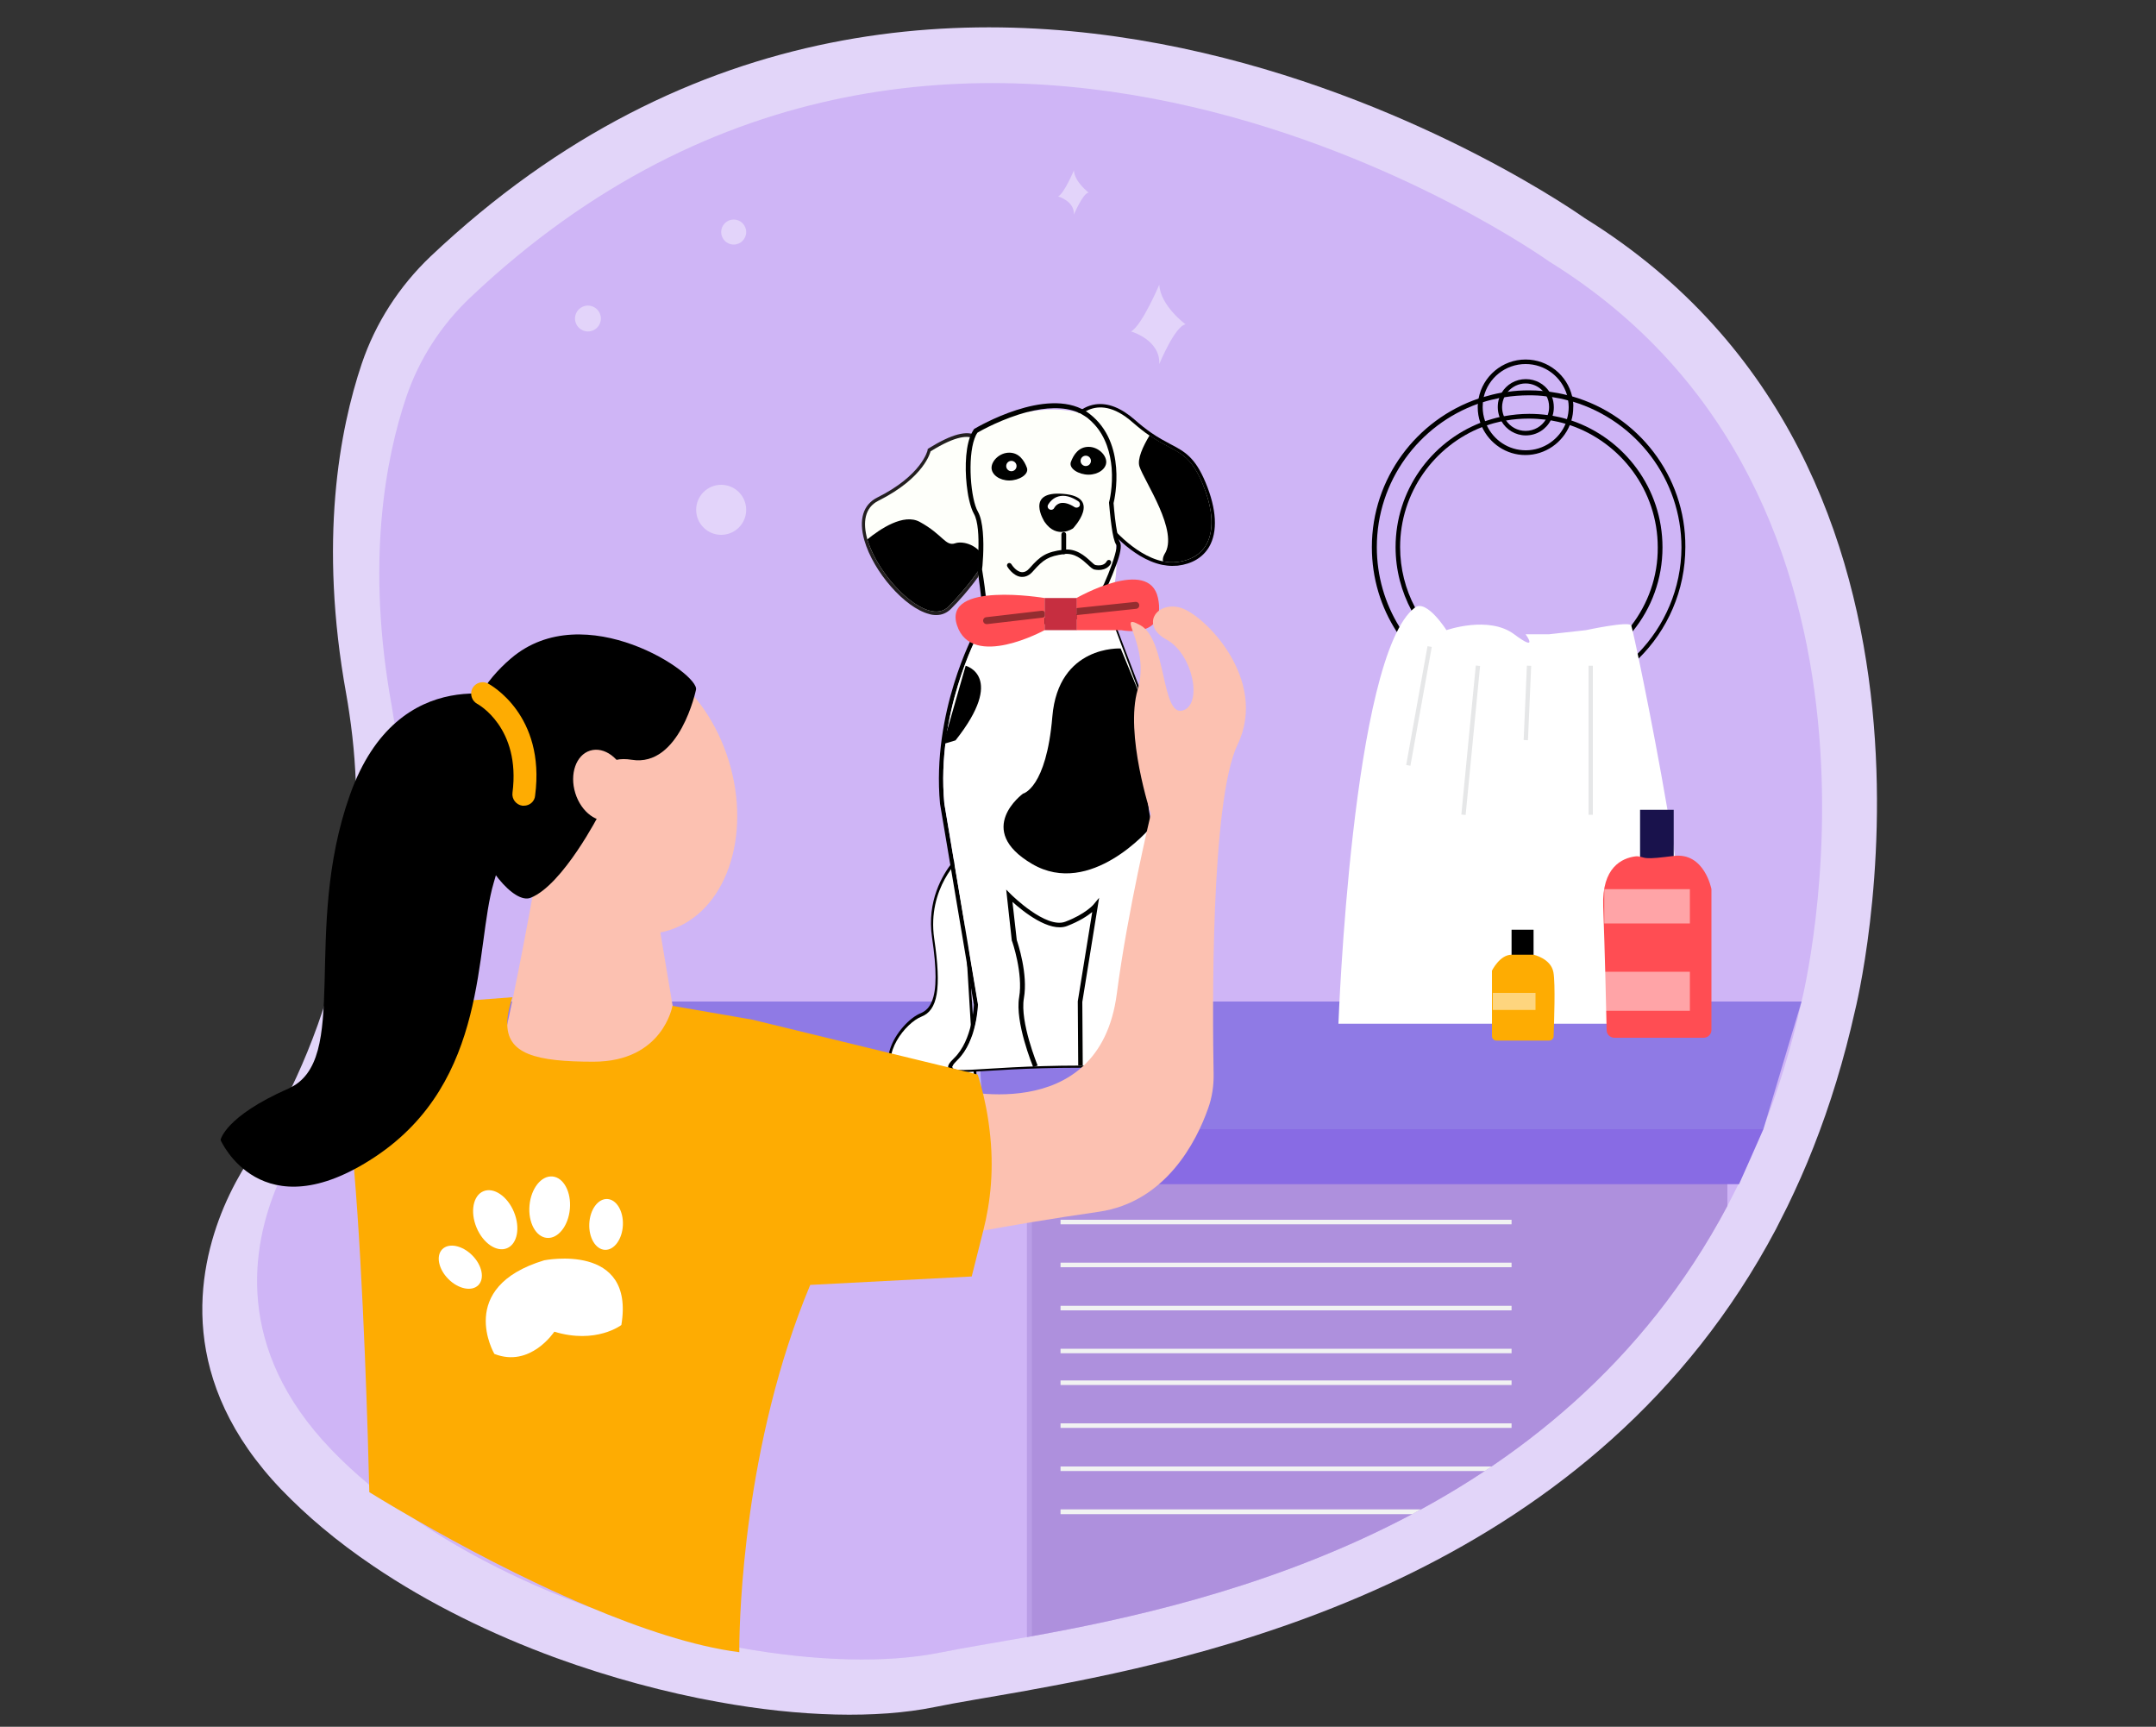 <svg version="1.1" id="Layer_1" xmlns="http://www.w3.org/2000/svg" x="0" y="0" viewBox="0 0 1000 800.7" style="enable-background:new 0 0 1000 800.7" xml:space="preserve"><rect x="0" y="0" width="1000" height="800.7" fill="#333333" stroke="none"/><style>.st6{fill:#f1f2f2}.st7{opacity:.42}.st7,.st8{fill:#fff}.st9{fill:#fefffa}.st12{fill:#000100}.st13{fill:#ff4d53}.st14{opacity:.42}.st16{fill:#fcc1b1}.st17{fill:none;stroke:#e6e7e8;stroke-width:2;stroke-miterlimit:10}.st18{fill:#feac02}.st20{opacity:.49;fill:#fff}</style><path d="M860.4 468.6c-5.1 22.8-11.6 43.9-19.3 63.4-3.7 9.5-7.8 18.6-12 27.3-1.8 3.6-3.6 7.2-5.4 10.7-83.3 157.1-252.5 196.8-345.2 213.5-.9.2-1.7.3-2.6.5-17.4 3.1-32 5.4-42.6 7.6-26.7 5.4-62.1 4.5-100.1-2.4-24.5-4.4-50.1-11.3-75.2-20.4-30-11-59.1-25.2-84.8-42.6-8.3-5.6-16.2-11.5-23.7-17.8-6.7-5.6-13-11.5-18.9-17.6-48.2-50.2-39.5-100.8-26.8-131 7.3-17.2 15.8-27.8 15.8-27.8s60-84.5 42.4-201.4c-.4-2.9-.9-5.8-1.4-8.7-12.9-71.1-3.1-122.7 7.2-153.3 6.4-18.9 17.4-35.9 31.9-49.7 241.3-228.2 535.4-17.7 535.4-17.7C923.6 218 860.4 468.6 860.4 468.6z" style="fill:#e2d5f9"/><path d="M835.6 464.4c-4.7 21.3-10.8 41-18 59.3-3.5 8.8-7.2 17.4-11.3 25.5-1.7 3.4-3.4 6.7-5.1 10-77.9 146.8-236 183.9-322.6 199.5-.8.1-1.6.3-2.4.4-16.3 2.9-29.9 5.1-39.8 7.1-25 5.1-58 4.2-93.6-2.2-22.9-4.1-46.8-10.5-70.2-19.1-28-10.2-55.3-23.6-79.2-39.8-7.8-5.2-15.2-10.8-22.1-16.6-6.3-5.2-12.2-10.7-17.7-16.4-45.1-46.9-36.9-94.2-25-122.4 6.8-16.1 14.8-26 14.8-26s56.1-78.9 39.6-188.2c-.4-2.7-.9-5.4-1.3-8.1-12.1-66.4-2.9-114.7 6.7-143.2 6-17.7 16.3-33.6 29.9-46.4 225.5-213.3 500.3-16.5 500.3-16.5 176.1 108.9 117 343.1 117 343.1z" style="fill:#cfb5f6"/><path d="M478.6 758.7c86.6-15.6 244.7-52.7 322.6-199.5V494H476.3v265.1l2.3-.4z" style="fill:#ae90dd"/><path d="M478.6 758.7V510.8H153.6V672c5.5 5.7 11.4 11.2 17.7 16.4.1 2.3.1 3.6.1 3.6s8.4 5.3 22.1 13.1c23.9 16.2 51.2 29.5 79.2 39.8 24.2 10.2 49.1 18.6 70.3 21.3V764c35.5 6.4 68.6 7.3 93.6 2.2 9.9-2 23.5-4.2 39.8-7.1l2.2-.4z" style="opacity:.35;fill:#cfb5f6"/><path style="fill:#8f7ae5" d="M835.6 464.4H213.5V523.6h604.4z"/><path d="M817.9 523.6h-494c-3.5 0-6.7 1.4-9 3.7-2.3 2.3-3.7 5.5-3.7 9 0 7 5.7 12.8 12.8 12.8h482.6l11.3-25.5z" style="fill:#886be4"/><path class="st6" d="M491.9 625.4h209.2v2.1H491.9zM491.9 605.5h209.2v2.1H491.9zM491.9 585.5h209.2v2.1H491.9zM491.9 565.6h209.2v2.1H491.9zM655.1 702.1H491.9v-2.2H659zM688.7 682.1H491.9V680h200zM491.9 660h209.2v2.1H491.9zM491.9 640.1h209.2v2.1H491.9z"/><path class="st7" d="M448.7 397.1S433 411 436.4 434.5c3.5 23.5 1.5 33.3-5.9 36.2-7.4 2.9-19.1 17.7-12.3 27.5 6.9 9.8 37 6.6 37 6.6l-6.5-107.7z"/><path d="m451.7 498.1-1.1-.3.3 5.4c.3-.1.7-.1 1-.2l-.2-4.9zm-3.7-60-1.7-9.9 2.2 36.2 1 16.6c.3-.9.6-1.8.9-2.6l-.9-14-1.5-26.3zm5.3 66.9-.1-2.3-.3-4.4-.1-2.5v-.1l-1.1-18.1-.2-2.7-.7-10.6-1-16.1-.5-8.3-2.5-40.8-.3-4.3-1.6 1.5s-1 .9-2.4 2.6c-.3.3-.5.6-.8 1-4.5 5.7-11.9 17.9-9.4 34.8 2.2 14.8 2.2 24.3-.1 29.7-1.1 2.7-2.8 4.4-5.1 5.4-5.1 2-12 9.3-14.3 16.8-.2.7-.4 1.3-.5 1.9-.7 3.9-.1 7.5 2 10.4 4.4 6.3 17.4 7.6 27 7.6h.1c5.9 0 10.4-.5 10.9-.5l1-.1v-.9zm-29.1-2.6c-3.6-1-6.6-2.5-8.2-4.8-1.7-2.4-2.3-5.3-1.6-8.6.1-.6.2-1.2.4-1.8 2.1-6.9 8.4-13.6 13-15.4 3.2-1.3 5.4-3.6 6.7-7.3 2.1-6 2-15.5-.2-30-2.2-14.8 3.5-25.7 7.8-31.6.3-.4.5-.7.8-1 .6-.8 1.2-1.5 1.7-2.1l.1 2.1 1.1 17.9.5 8.6 2.2 36.2 1 16.6.1 1.9.8 13v.1l.1 1.9.3 5.4v.7c-1.1.1-2.9.2-5.2.3-5.7-.1-14.6-.2-21.4-2.1zm25.5-38-1.6-26.3-1.7-9.9 2.2 36.2 1 16.6c.3-.9.6-1.8.9-2.6l-.8-14zm2 33.7-1.1-.3.3 5.4c.3-.1.7-.1 1-.2l-.2-4.9z"/><path class="st8" d="M445.6 397.8s-15.7 13.9-12.3 37.4c3.5 23.5 1.5 33.3-5.9 36.2-7.4 2.9-19.1 17.7-12.3 27.5 6.9 9.8 37 6.6 37 6.6l-6.5-107.7z"/><path d="M543.7 262.4c-1.5 0-3.1-.2-4.7-.5-14.4-3-26.2-18.3-26.7-18.9l-.2-.2-.1-.2-16-46.9.4-.6c.2-.3 4.1-6.5 11.7-7.6 5.8-.8 11.9 1.6 18.3 7.2 2.6 2.3 5 4.2 7.6 6 3.3 2.3 6.2 3.8 8.8 5.2 6.7 3.5 11.5 6.1 16.4 17.9 5.1 12.2 5.7 22.8 1.6 29.8-2.9 4.9-7.9 7.9-14.6 8.7-.8 0-1.6.1-2.5.1zM515 241.2c1.4 1.8 12.3 15 24.7 17.5 2.2.4 4.2.5 6.1.3 5.7-.7 9.9-3.1 12.2-7.1 3.5-6.1 2.9-15.9-1.7-27-4.5-10.7-8.5-12.8-15-16.3-2.6-1.4-5.6-3-9.1-5.4-2.7-1.8-5.3-3.9-7.9-6.2-5.6-5-10.9-7.1-15.7-6.4-4.8.7-7.9 4.1-9 5.5l15.4 45.1z"/><path class="st9" d="M546 260.6c-2.2.3-4.5.1-6.6-.3-14-2.9-25.8-18.3-25.8-18.3l-15.7-46.1s9.8-15.7 27.5 0c2.9 2.5 5.4 4.5 7.8 6.1 12.2 8.3 18 6.7 24.6 22.4 7.8 18.5 4.9 34.2-11.8 36.2z"/><path d="M546 260.6c-2.2.3-4.5.1-6.6-.3-.2-1.1.1-2.2.7-3.3 6.9-10.5-9.3-33.7-11.6-40.7-1.1-3.4 1.6-9.3 4.7-14.4 12.2 8.3 18 6.7 24.6 22.4 7.8 18.6 4.9 34.3-11.8 36.3z"/><path d="M434.3 285.2c-1.1 0-2.2-.1-3.4-.5-11.2-2.9-25.8-19.5-30-34.2-2.7-9.5-.6-16.5 6-19.8 20.5-10.2 23.3-21.7 23.3-21.8l.1-.7.6-.4c10.5-6.5 17.7-8.4 22-5.8 3.4 2.1 3.5 6.2 3.4 7.1l5.3 45.8-.2.4c0 .1-1 2-3 5.2-3.3 5.3-8.9 13.4-17.3 21.8-1.9 1.9-4.2 2.9-6.8 2.9zm-1.2-74.9c-.9 2.8-5.5 13.6-24.8 23.3-6.5 3.2-5.9 10.5-4.3 16 3.9 13.6 17.7 29.4 27.8 32 3 .8 5.4.3 7.1-1.5 8.2-8.2 13.7-16 16.9-21.2 1.4-2.2 2.2-3.8 2.6-4.5l-5.2-45.2v-.2s.2-3.1-1.9-4.3c-1.9-1-6.5-1.6-18.2 5.6z" style="fill:#231f20"/><path class="st9" d="M459.9 254.7s-.9 1.9-2.9 5.1c-3.1 5-8.7 13-17.1 21.5-9.6 9.6-32.3-13.1-37.6-31.2-2.2-7.8-1.3-14.7 5.1-17.9 21.6-10.8 24.2-22.9 24.2-22.9 24.2-15.1 23 0 23 0l5.3 45.4z"/><path d="M457 259.8c-3.1 5-8.7 13-17.1 21.5-9.6 9.6-32.3-13.1-37.6-31.2 5.9-4.8 16.8-12.2 24.3-8.1 10.8 5.9 11.9 11.5 16.5 9.9 3.5-1.2 11.1.7 13.9 7.9z"/><path class="st9" d="M456.9 196.8c11.2-4.5 31.7-10.7 47.9-3.9 0 0 15.6 19.6 10.7 43.2 0 0 4.6 24.7 1 36.3-4.2 13.3-8.1 22.6-32 21.6s-30.8-26.5-30.8-26.5 5.8-26.5-4.9-36.3V209c-.1-5.3 3.2-10.2 8.1-12.2z"/><path d="M452.7 294.1s-19.6 36.3-15.7 78.5l15.7 93.2s-.4 16.8-9.5 25.6 6.2 2.7 58 2.7c44.2 0 43.8 2.2 43.8 2.2s-8.6-8.8-15.1-21.6 7.8-65.3 7.8-65.3l-7.8-45.2-2.1-44.4-13.3-35-61.8 9.3z" style="fill:none;stroke:#000;stroke-width:2;stroke-miterlimit:10"/><path class="st8" d="M453.6 294.1s-19.5 36.3-15.6 78.5l15.6 93.2s-.4 16.8-9.4 25.6 6.1 2.7 57.4 2.7c43.8 0 43.4 2.2 43.4 2.2s-8.5-8.8-15-21.6c-6.4-12.8 7.7-65.3 7.7-65.3l-7.7-45.2-2.1-44.4-13.1-35-61.2 9.3z"/><path d="M519.8 300.7s-28.9-1.7-31.7 31.6-13.6 35.7-13.6 35.7-22.9 16.7 4.2 32.6c27.1 15.9 54.7-16.6 54.7-16.6l-5.2-63-8.4-20.3z"/><path class="st12" d="M476.3 216.9c1.1 3.1-3.7 5.9-8.2 5.9s-8.2-2.7-8.2-5.9 3.7-7 8.2-7 6.9 3.5 8.2 7zM496.7 214.2c-1.1 3.1 3.7 5.9 8.2 5.9s8.2-2.7 8.2-5.9-3.7-7-8.2-7-6.9 3.5-8.2 7z"/><circle class="st8" cx="469.1" cy="216.1" r="2.4"/><circle class="st8" cx="503.6" cy="213.7" r="2.4"/><path class="st12" d="M484.5 242s-9.4-14.5 8.7-13c18.2 1.5 4.5 16 4.5 16s-7.5 5.3-13.2-3z"/><path class="st8" d="M487.5 236.4c-.2 0-.5-.1-.7-.2-.8-.4-1.1-1.3-.7-2.1.1-.1 1.5-3 4.8-3.9 2.8-.8 5.9 0 9.3 2.3.7.5.9 1.5.5 2.2-.5.7-1.5.9-2.2.5-2.6-1.7-4.9-2.3-6.7-1.9-1.9.5-2.8 2.1-2.8 2.2-.3.6-.9.9-1.5.9z"/><g><path class="st12" d="M474.2 267.5h-.5c-3.8-.3-6.4-4.6-6.5-4.8-.3-.5-.1-1.2.4-1.5.5-.3 1.2-.1 1.5.4 0 0 2.1 3.5 4.8 3.7 1.3.1 2.5-.5 3.7-1.9 4.9-5.6 7.7-7.5 15.6-8.5 5.9-.8 10 2.9 12.7 5.4.8.7 1.8 1.7 2.2 1.7 4.1.8 5.1-1.6 5.2-1.7.2-.5.8-.8 1.4-.6.5.2.8.8.6 1.4-.5 1.4-2.8 3.9-7.6 3-1-.2-1.9-1.1-3.2-2.3-2.5-2.3-6-5.5-10.9-4.9-7.3 1-9.6 2.5-14.3 7.8-1.6 1.9-3.3 2.8-5.1 2.8z"/><path class="st12" d="M493.4 257c-.6 0-1.1-.5-1.1-1.1v-8.1c0-.6.5-1.1 1.1-1.1s1.1.5 1.1 1.1v8.1c0 .6-.5 1.1-1.1 1.1z"/></g><g><path class="st12" d="M479.2 494.8c-.3-.8-8.5-20.8-6.5-32.4 1.9-11-3.2-25.9-3.3-26l-.1-.2-2.6-23.7 2.2 2.2c.2.2 16.2 16.1 25.2 12.7 9.3-3.5 13.2-8 13.2-8.1l2.5-3-7.8 48.3.2 29.5h-2.1l-.2-29.7v-.1l6.7-41.4c-2.2 1.8-6 4.3-11.7 6.5-8.2 3.1-20.4-6.8-25.3-11.2l2 17.7c.5 1.5 5.3 15.8 3.3 27-1.9 11 6.3 31 6.4 31.2l-2.1.7z"/></g><g><path class="st12" d="M519.4 251.3c-.4-.6-.9-2.2-1.2-4.2-.8-4-1.4-9.8-1.7-13.8.6-2.4 6.2-27.9-11-41.3-.6-.5-1.3-1-2-1.4-18.4-11.3-50.1 7.4-51.5 8.2l-.2.1-.1.2c-.7 1-1.3 2.2-1.8 3.5-2.4 6.6-2.4 17.2-1.1 25.5.2 1.3.4 2.6.7 3.7.6 2.7 1.4 5 2.2 6.4 2 3.4 2.3 10.8 2.1 16.7-.1 4.9-.5 8.8-.5 8.9v.2s.1.4.2 1.1c.1.5.2 1.2.3 2.1 0 .2.1.4.1.6.4 2.8.9 6.5 1.1 8.6v.1c.2 1.5 2.6 3.2 6 4.9 2.3 1.1 5.1 2.2 8.2 3.2 2.6.9 5.3 1.6 8 2.3 2.5.6 5 1.1 7.3 1.5.9.1 1.7.3 2.5.3h.3c1.5.2 2.8.2 4.1.2h1c2.5-.1 4.8-.9 6.9-2 .1 0 .1-.1.2-.1s.1-.1.1-.1c1.2-.6 2.3-1.4 3.3-2.2 1.5-1.1 2.8-2.4 4-3.7 4.2-4.4 6.8-9.1 7-9.5.1-.3.2-.6.4-.9.9-2 2.3-5.4 3.5-8.7 1.6-4.2 2.7-8.8 1.6-10.4zm-7.3 19.4s-.2.4-.6 1.1c-1.2 1.9-4.1 6.2-7.9 9.8-1.3 1.2-2.7 2.3-4.2 3.2l-.6.3c-2 1.1-4.2 1.9-6.4 2-2.3.1-5-.1-7.8-.6-.3 0-.5-.1-.8-.1-3-.5-6.1-1.3-9.1-2.1-7.2-2.1-13.7-4.8-16.3-6.6-.7-.5-1.1-.9-1.2-1.2v-.1c0-.3-.1-.6-.1-1-.4-3.9-1.4-10.3-1.6-11.4 0-.3.1-.9.2-1.8.1-1.2.2-2.8.3-4.6.3-6.5.1-15.9-2.4-20.3-3.4-5.8-4.9-24.9-1.6-33.9.4-1.1.8-2 1.4-2.8 1.5-.9 11.7-6.6 23.3-9.6h.1c7.9-2 16.5-2.7 23.4.3.5.2 1 .4 1.4.7.9.5 1.8 1.1 2.7 1.7 1.2 1 2.3 2 3.3 3.1 5.4 5.9 7.4 13.5 8 20.1.7 8.7-1.1 15.8-1.2 16v.4c.1.9.5 6.2 1.2 11 .5 3.6 1.2 7 2.1 8.2.2.3.2.9.1 1.8-.5 3.4-3 10.4-5.7 16.4z"/></g><g><path class="st13" d="M499.3 277.3s33.7-19.3 37.8 0c4.1 19.3-17 14.9-17 14.9h-20.8v-14.9zM484.5 277.3s-47.5-8-40.6 12.7c6.9 20.7 40.6 2.2 40.6 2.2v-14.9z"/><g class="st14"><path class="st12" d="M499.3 285.2c-.8 0-1.5-.6-1.6-1.4-.1-.9.5-1.7 1.4-1.8l27.5-2.9c.9-.1 1.7.5 1.8 1.4.1.9-.5 1.7-1.4 1.8l-27.5 2.9h-.2z"/></g><g class="st14"><path class="st12" d="M457.6 289.4c-.8 0-1.5-.6-1.6-1.4-.1-.9.5-1.7 1.4-1.8l25.7-3c.9-.1 1.7.5 1.8 1.4.1.9-.5 1.7-1.4 1.8l-25.7 3h-.2z"/></g><path style="fill:#c62e40" d="M484.5 277.3h14.9v14.9h-14.9z"/></g><path d="M447.9 308.7s18.8 4.9-4.7 34.6l-5.7 1.7 10.4-36.3z"/><path class="st16" d="M316.2 491.3c-6.3 3.4-12.5 6-18.6 8-20.5 6.7-39.1 6-51.7 4-10.2-1.6-16.5-4-16.5-4 5.3-18.6 12.8-57.6 16.5-77.6 1.4-7.5 2.2-12.3 2.2-12.3l17-45.2 15.6 17.2 13.1 14.4 7.8 8.6 9.9 59.1 4.7 27.8z"/><ellipse transform="rotate(-17.215 290.362 367.388)" class="st16" cx="290.4" cy="367.4" rx="49.8" ry="67"/><path d="M322.8 319.9s-7.5 36-29.8 32.4c-22.4-3.6-14.9 24.9-14.9 24.9s-17 33.2-32 39.1c-14.9 5.9-59.7-67.9-9.1-111 34.1-29.1 87.9 7.3 85.8 14.6z"/><g><path d="m729.2 183.8-2.4-.6c-2.7-.7-5.5-1.2-8.3-1.6l-3-.3c-2.1-.2-4.2-.3-6.4-.3-3.3 0-6.6.2-9.8.7-1 .1-2 .3-3 .4-2.8.5-5.5 1.2-8.2 2-.8.2-1.6.5-2.3.7-28.7 9.7-49.5 37-49.5 68.9 0 14.5 4.2 27.9 11.5 39.2 3.7 5.8 8.3 11.1 13.5 15.6 6.6 5.8 14.3 10.4 22.7 13.5 7.6 2.8 15.7 4.3 24.2 4.4h.8c10.2 0 19.8-2.1 28.6-5.9 8.4-3.6 16-8.7 22.4-15.1 13.4-13.2 21.7-31.5 21.7-51.8.2-33-22.1-61.1-52.5-69.8zM759.7 303c-6.2 6.4-13.6 11.6-21.9 15.2-8.8 3.9-18.4 6.1-28.6 6.1h-.7c-8.5-.1-16.6-1.6-24.1-4.5-8.4-3.1-16-7.8-22.5-13.7-5-4.5-9.3-9.6-12.8-15.4-6.7-10.8-10.5-23.5-10.5-37 0-30.7 19.6-56.8 47-66.5.7-.3 1.5-.5 2.2-.7 2.5-.8 5-1.4 7.5-1.9.8-.2 1.7-.3 2.5-.4 3.7-.6 7.5-.9 11.4-.9 2.7 0 5.4.1 8.1.5.8.1 1.7.2 2.5.3 2.6.4 5.1.9 7.6 1.6.8.2 1.5.4 2.3.6 29 8.8 50.2 35.8 50.2 67.6-.1 19-7.8 36.4-20.2 49.1z"/><path d="M728.9 195c-.7-.2-1.4-.4-2-.6-2.2-.7-4.5-1.2-6.7-1.6l-2.1-.3c-2.9-.4-5.8-.6-8.8-.6-4 0-7.9.4-11.7 1.1-.7.1-1.4.3-2.1.4-2.3.5-4.5 1.2-6.7 1.9-.7.2-1.3.5-2 .7-23.1 9-39.5 31.5-39.5 57.7 0 10.6 2.7 20.6 7.4 29.4 6.7 12.4 17.5 22.3 30.6 27.8 7.3 3.1 15.2 4.8 23.6 4.8h.3c10.3 0 20.1-2.5 28.6-7 7.6-4 14.2-9.5 19.6-16.1 8.6-10.6 13.7-24.1 13.7-38.8 0-27.3-17.7-50.5-42.2-58.8zm27.8 95c-10.9 14.3-28.2 23.5-47.5 23.5h-.2c-8.3 0-16.3-1.8-23.5-4.9-12.5-5.4-22.8-15-29.2-27-4.4-8.3-6.9-17.9-6.9-27.9 0-25.3 15.8-47 38.1-55.7.7-.3 1.3-.5 2-.7 2.2-.8 4.5-1.4 6.8-1.9.7-.2 1.5-.3 2.2-.4 3.4-.6 7-.9 10.6-.9 2.7 0 5.3.2 7.8.5.8.1 1.5.2 2.3.3 2.3.4 4.6.9 6.9 1.6.7.2 1.4.4 2 .6 23.7 8 40.8 30.4 40.8 56.7.1 13.6-4.5 26.1-12.2 36.2z"/><path d="M729.6 186.2c-.1-.8-.2-1.6-.4-2.4-2.3-9.8-11.1-17.1-21.6-17.1-10.8 0-19.9 7.8-21.8 18.1-.1.8-.3 1.6-.3 2.4-.1.5-.1 1.1-.1 1.6 0 2.5.4 4.9 1.2 7.2.2.7.5 1.3.8 2 3.5 7.6 11.2 13 20.1 13 9.3 0 17.3-5.8 20.6-13.9.3-.7.5-1.3.7-2 .6-2 .9-4 .9-6.2.1-1 0-1.9-.1-2.7zm-3.4 10.2c-3 7.3-10.2 12.4-18.5 12.4-8 0-14.9-4.7-18.1-11.6-.3-.6-.6-1.3-.8-2-.7-2-1.1-4.2-1.1-6.4 0-.8.1-1.6.1-2.4.1-.8.2-1.6.4-2.4 2.1-8.7 10-15.2 19.4-15.2 9.1 0 16.7 6 19.2 14.3.2.8.4 1.6.5 2.4.2 1.1.3 2.2.3 3.3 0 1.9-.3 3.8-.8 5.5-.1.8-.4 1.4-.6 2.1z"/><path d="M719.8 183.9c-.3-.8-.7-1.6-1.2-2.3-2.3-3.5-6.3-5.8-10.9-5.8-4.8 0-8.9 2.5-11.2 6.3-.4.7-.8 1.6-1.1 2.4-.5 1.3-.7 2.8-.7 4.3 0 1.6.3 3.1.8 4.5.3.7.6 1.3.9 2 2.2 3.9 6.5 6.6 11.3 6.6 5.1 0 9.5-2.9 11.6-7.1.3-.6.6-1.3.8-2 .4-1.2.6-2.6.6-3.9 0-1.8-.3-3.4-.9-5zm-2.8 10.6c-1.9 3.2-5.4 5.3-9.4 5.3-3.8 0-7.1-1.9-9.1-4.9-.4-.6-.8-1.3-1-2-.5-1.3-.8-2.6-.8-4.1 0-1.7.4-3.3 1.1-4.8.4-.9 1-1.7 1.6-2.4 2-2.3 5-3.8 8.2-3.8 3.1 0 5.9 1.3 7.9 3.4.7.7 1.2 1.5 1.7 2.3.9 1.6 1.3 3.3 1.3 5.2 0 1.3-.2 2.5-.6 3.6-.2.8-.5 1.5-.9 2.2z"/><path class="st8" d="M656.3 281.7c5.4-4 14.6 10.5 14.6 10.5s19.6-6.9 31.4 1.9c11.8 8.8 5.3 0 5.3 0h10.9l17.1-1.9s19.9-4.3 21-2.2c1.1 2.1 35.1 163.1 25.2 184.7h-161c0-.1 6.2-171 35.5-193z"/><path class="st17" d="m663.1 299.8-9.9 55.1M685.5 308.7l-6.7 69.1M709.2 308.7l-1.5 34.5M737.8 308.7v69.1"/></g><path class="st16" d="M441.4 504.8s68.4 18.8 76.6-44c5-38.5 15.8-83.4 15.8-83.4s-12.2-37-6.1-57.7c6.1-20.7-10.9-36.4 1.2-29.8 12.2 6.6 9.7 42.1 19.5 39.6 9.7-2.5 4.9-26.3-7.3-32.9-12.2-6.6-4.9-17.7 6.1-14.9s41.4 33.2 26.8 63.6c-12.6 26.2-11.6 125.4-11.1 152.6.1 5.5-.7 11-2.6 16.2-5.3 15-19.5 43.3-50.7 47.8-42.7 6.1-78 13.4-78 13.4l9.8-70.5z"/><path class="st18" d="M459.6 549.2c-.6 7.8-1.9 15-3.5 21.3l-5.4 21.4-74.9 3.9c-30.9 73.9-32.8 153.9-32.9 168.1v2.2c-21.2-2.7-46.1-11.1-70.3-21.3-30.6-12.9-60-28.8-79.2-39.8-13.6-7.8-22.1-13.1-22.1-13.1s0-1.3-.1-3.6c-.4-17.3-2.5-94-7-146.3-.5-5.5-1-10.7-1.5-15.6-.6-5.8-.8-11.1-.5-15.8 2-42 33.4-45 33.4-45l17.8-1.3 6-.5 18.3-1.4-.6 1.8c-1.1 3.6-1.7 6.8-1.8 9.6-.6 15.1 13.5 18.5 40 18.5 32.2 0 36.6-25.9 36.6-25.9l37 6.4 63.3 15.4 1.2.3.9.2 2 .5 24.7 6 2.1.5 7.4 1.8 1.1.3 1.1.3.8.2c.4 1.3.8 2.6 1.1 3.8.2.8.5 1.6.7 2.4.5 2 1 3.9 1.4 5.9 1 4.4 1.7 8.8 2.2 12.9 1.2 9.5 1.3 18 .7 25.9z"/><g><path class="st8" d="M229.3 627.8s-18.2-30.9 23.1-43.4c0 0 42.2-8.5 35.8 30 0 0-11.7 9-31.1 3.1 0 0-11.1 16.9-27.8 10.3z"/><ellipse transform="rotate(-45.001 213.49 587.593)" class="st8" cx="213.5" cy="587.6" rx="7.8" ry="11.8"/><ellipse transform="rotate(-87.351 281.087 567.771) scale(1)" class="st8" cx="281.1" cy="567.8" rx="11.8" ry="7.8"/><ellipse transform="rotate(-22.482 229.65 565.596)" class="st8" cx="229.7" cy="565.6" rx="9.4" ry="14.3"/><ellipse transform="rotate(-84.806 254.909 559.75)" class="st8" cx="254.9" cy="559.8" rx="14.3" ry="9.4"/></g><path d="M701.1 431.1h10.2v12.8h-10.2z"/><path style="fill:#19124c" d="M760.7 375.5h15.6v24.1h-15.6z"/><path class="st13" d="M763.8 397.9c-1.8-.1-3.5-1.1-5.3-.8-6.1.8-15.6 5-14.9 23.2.8 21.7 1.4 48.1 1.6 57.4 0 1.9 1.6 3.5 3.6 3.5h41.4c2 0 3.6-1.6 3.6-3.6v-65.3s-3.2-17.2-17.5-15.4c-6.5.8-10.1 1.2-12.5 1z"/><path class="st18" d="M701.1 442.7h10.2s8 1.7 9.2 8.1c1 5.3.3 23.6.1 29.7 0 1.1-1 2-2.1 2h-24.4c-1.2 0-2.1-.9-2.1-2.1v-30.3s3.6-7.4 9.1-7.4z"/><path class="st20" d="M744.1 412.3h39.7v15.9h-39.7zM692.4 460.4h19.8v7.9h-19.8zM744.1 450.6h39.7v18.1h-39.7z"/><circle class="st7" cx="272.7" cy="147.7" r="6"/><circle class="st7" cx="340.3" cy="107.6" r="5.8"/><circle class="st7" cx="334.5" cy="236.4" r="11.6"/><path class="st7" d="M537.7 132s-8 18.9-13.1 21.7c0 0 13.6 3.8 13.1 15.1 0 0 7.3-17.7 12.2-18.4 0 0-11.7-8.6-12.2-18.4zM498.1 79s-4.4 10.5-7.3 12.1c0 0 7.6 2.1 7.3 8.4 0 0 4.1-9.8 6.8-10.2 0-.1-6.5-4.9-6.8-10.3z"/><path d="M238.7 324.3s-53.8-19.2-76.4 44.3.8 123.2-28.6 136.2c-29.5 13-31.4 23.8-31.4 23.8s18.7 43 71.7 7.8 46.1-97.2 55-127.1 14.7-61.3 14.7-61.3l-5-23.7z"/><g><path class="st18" d="M243 373.6h-.7c-2.9-.4-5-3.1-4.6-6 3.9-30.3-16.1-41.1-16.3-41.2-2.6-1.4-3.6-4.6-2.3-7.2 1.4-2.6 4.6-3.6 7.2-2.3 1.1.6 26.8 14.5 21.9 52-.2 2.7-2.5 4.7-5.2 4.7z"/></g><ellipse transform="rotate(-17.215 278.707 364.155)" class="st16" cx="278.7" cy="364.1" rx="12.4" ry="16.8"/></svg>